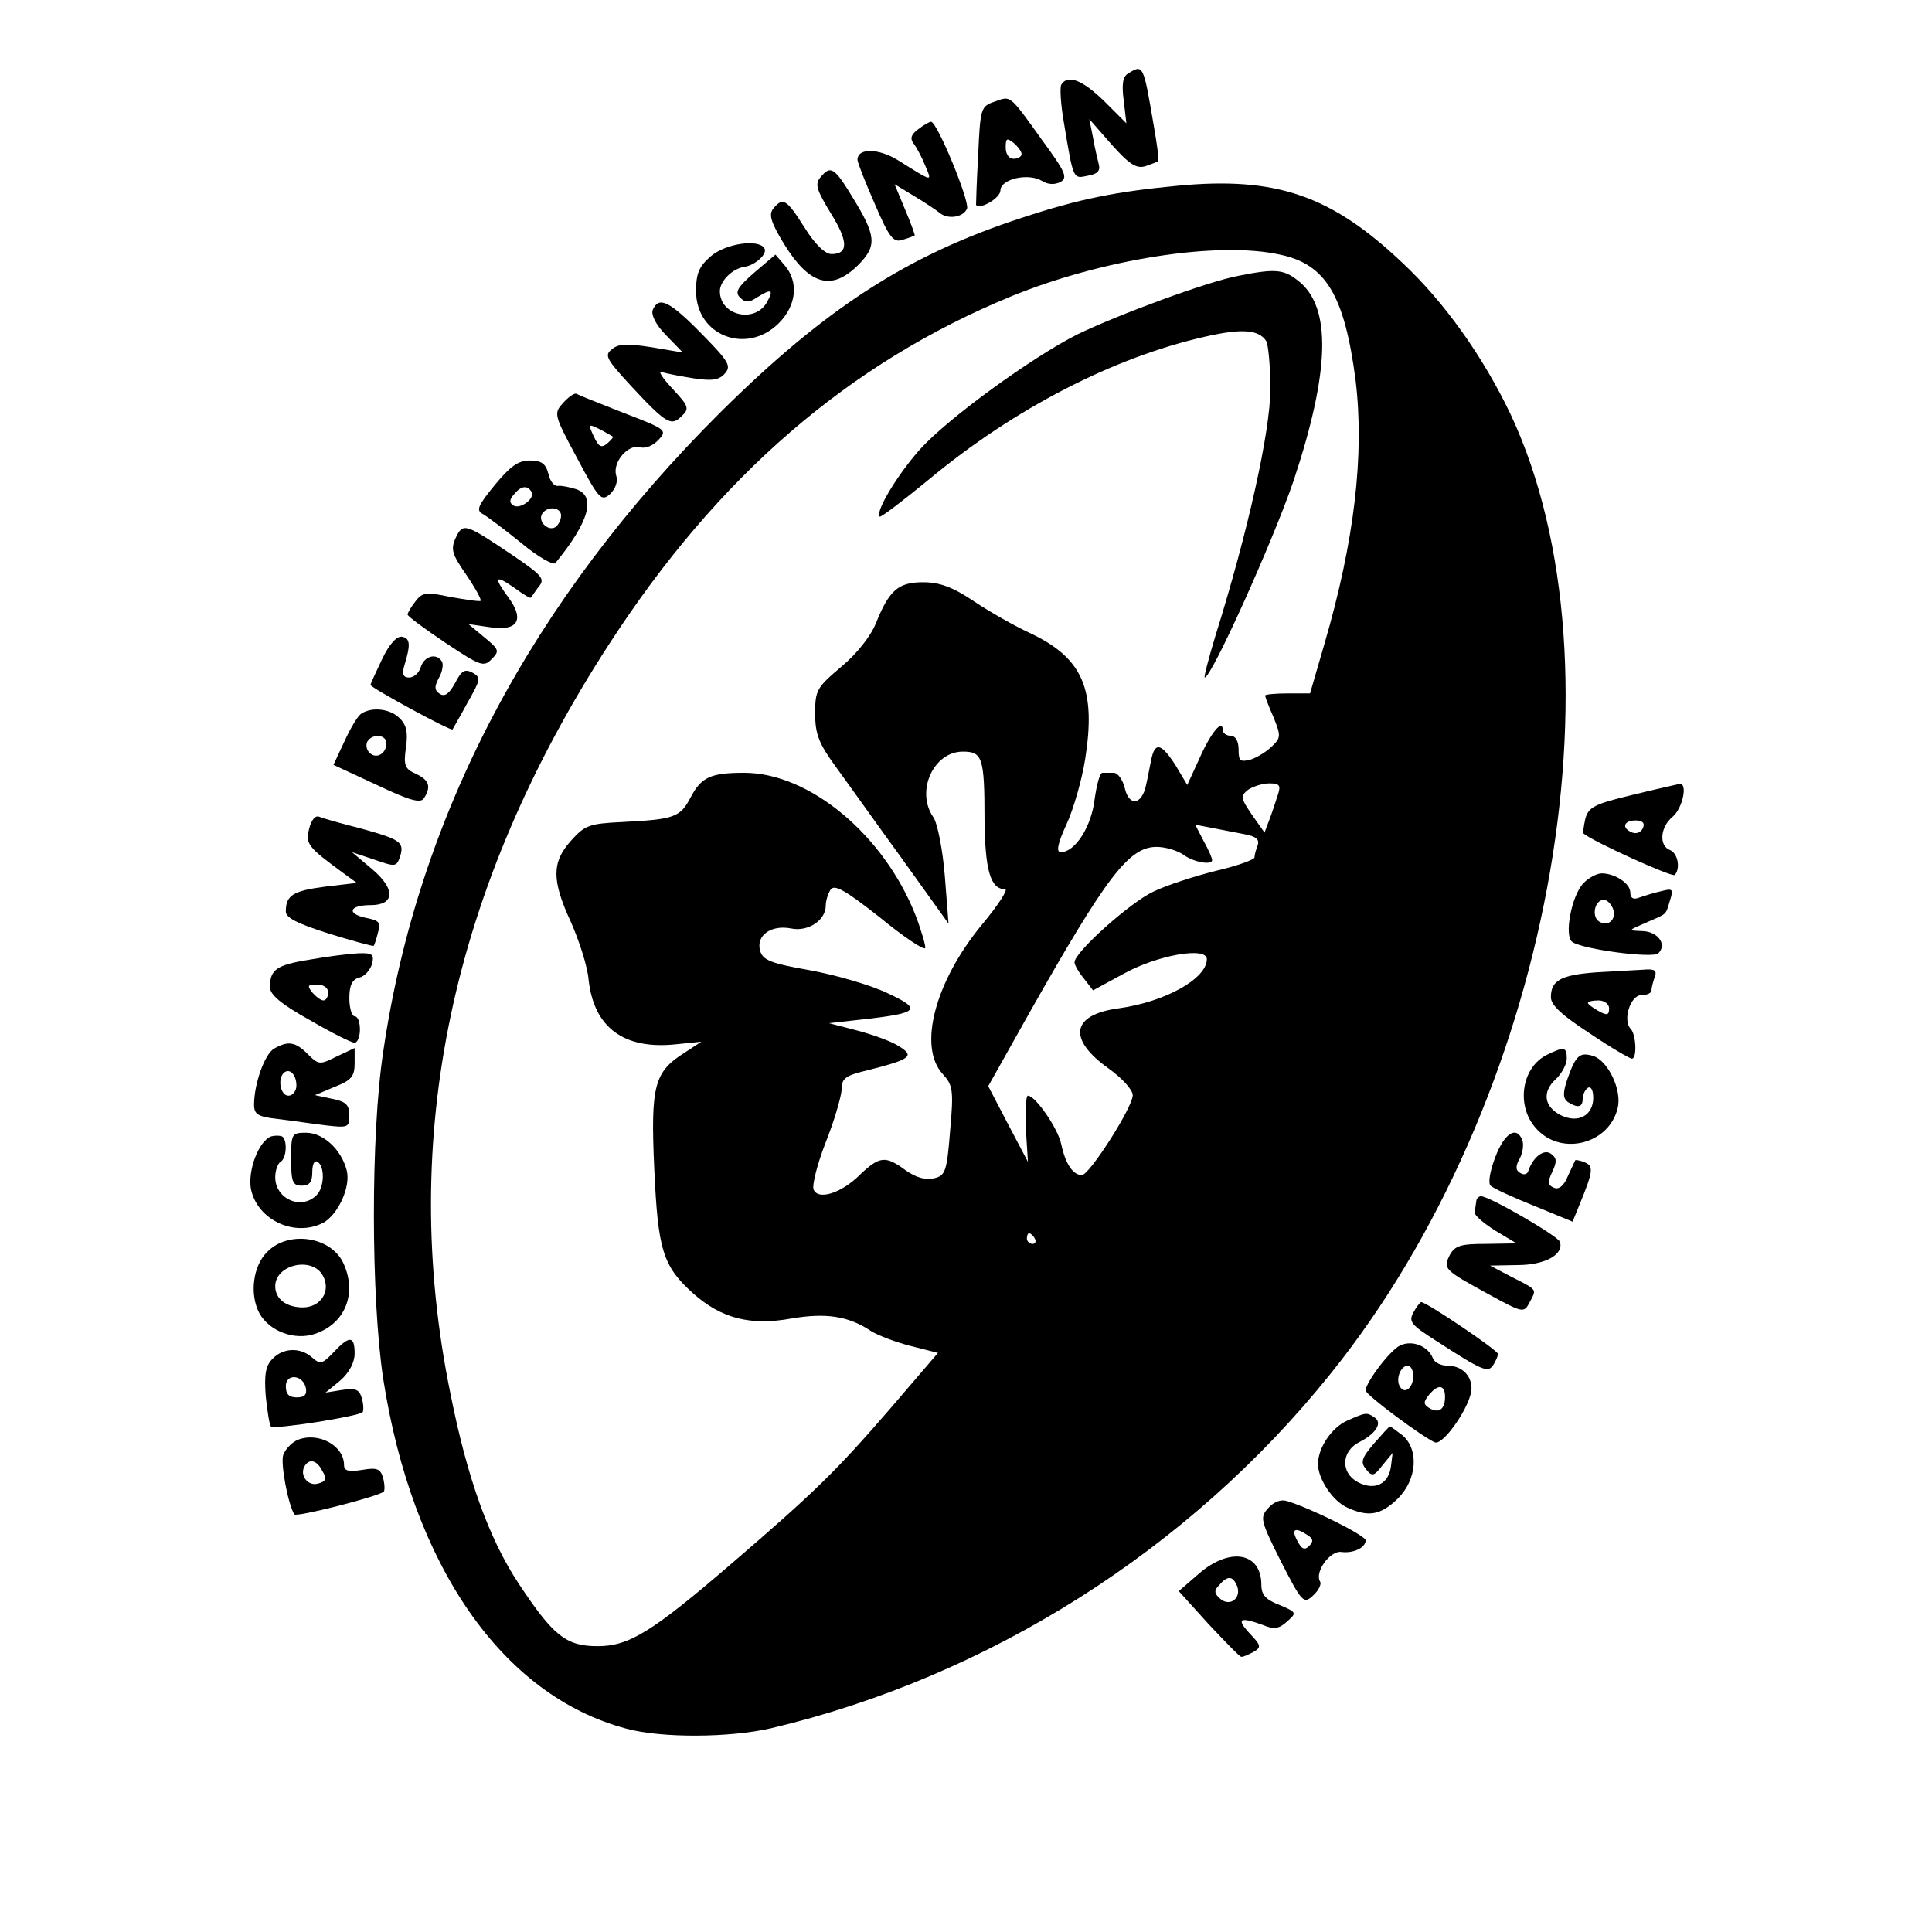 <?xml version="1.0" standalone="no"?>
<!DOCTYPE svg PUBLIC "-//W3C//DTD SVG 20010904//EN"
 "http://www.w3.org/TR/2001/REC-SVG-20010904/DTD/svg10.dtd">
<svg version="1.0" xmlns="http://www.w3.org/2000/svg"
 width="365pt" height="365pt" viewBox="0 0 365 365"
 preserveAspectRatio="xMidYMid meet">
<g transform="translate(0,365) scale(0.1,-0.1)"
fill="#000000" stroke="none">
<path d="M2131 3511 c-10 -6 -12 -21 -8 -51 l5 -43 -42 42 c-41 40 -69 51 -81
31 -3 -5 -1 -38 5 -72 18 -108 17 -106 45 -100 18 3 24 9 21 21 -2 9 -8 32
-11 51 l-7 35 42 -48 c34 -38 47 -46 64 -41 11 4 22 8 24 9 2 2 -2 32 -8 66
-20 118 -20 118 -49 100z"/>
<path d="M1879 3458 c-26 -9 -27 -12 -31 -101 -3 -51 -4 -93 -4 -94 7 -10 46
13 46 27 0 22 53 34 79 18 11 -7 24 -7 34 -2 15 8 10 19 -34 79 -63 88 -59 84
-90 73z m51 -99 c0 -5 -7 -9 -15 -9 -9 0 -15 9 -15 21 0 18 2 19 15 9 8 -7 15
-16 15 -21z"/>
<path d="M1735 3406 c-14 -10 -16 -18 -9 -27 6 -8 16 -27 22 -42 13 -31 16
-32 -51 10 -37 23 -77 24 -77 1 0 -5 15 -43 33 -84 27 -63 35 -73 52 -67 11 3
21 7 23 8 1 1 -7 23 -18 49 l-20 48 38 -23 c20 -12 41 -26 47 -31 15 -13 45
-9 52 8 5 14 -56 163 -68 164 -3 0 -14 -6 -24 -14z"/>
<path d="M1550 3315 c-11 -13 -7 -24 19 -67 34 -54 34 -78 2 -78 -12 0 -31 18
-51 50 -34 54 -41 58 -59 36 -9 -11 -5 -25 19 -65 49 -80 91 -92 142 -41 35
36 34 54 -13 130 -33 54 -40 58 -59 35z"/>
<path d="M2224 3299 c-116 -11 -186 -25 -292 -60 -216 -70 -371 -170 -570
-367 -358 -356 -573 -764 -638 -1209 -24 -158 -23 -466 0 -618 55 -353 225
-599 460 -661 67 -18 195 -17 273 1 410 97 790 337 1057 670 412 512 565 1331
340 1812 -52 109 -125 212 -204 286 -135 128 -239 164 -426 146z m194 -130
c87 -18 122 -77 143 -237 17 -141 -2 -304 -59 -499 l-27 -93 -42 0 c-24 0 -43
-2 -43 -4 0 -2 7 -21 16 -41 14 -35 14 -39 -3 -55 -10 -10 -28 -21 -40 -25
-20 -5 -23 -3 -23 19 0 16 -6 26 -15 26 -8 0 -15 5 -15 11 0 22 -23 -6 -44
-54 l-23 -50 -22 37 c-27 42 -39 45 -46 11 -3 -14 -7 -36 -10 -49 -8 -37 -32
-40 -40 -5 -4 16 -13 29 -21 29 -8 0 -17 0 -21 0 -5 1 -11 -22 -15 -50 -6 -52
-37 -100 -64 -100 -9 0 -6 16 11 53 13 28 29 84 35 122 21 132 -4 191 -102
238 -29 13 -78 41 -108 61 -40 27 -65 36 -96 36 -47 0 -64 -15 -89 -77 -10
-25 -36 -58 -66 -83 -46 -39 -49 -44 -49 -88 0 -39 7 -57 40 -102 22 -30 78
-109 126 -175 l86 -120 -7 90 c-4 50 -14 99 -21 110 -35 49 -1 125 55 125 37
0 41 -11 41 -128 1 -96 11 -132 39 -132 6 0 -13 -30 -44 -67 -89 -108 -121
-231 -74 -282 19 -21 21 -30 14 -107 -6 -77 -9 -85 -30 -90 -16 -4 -34 1 -54
15 -38 28 -49 27 -86 -8 -36 -36 -80 -49 -88 -28 -3 8 7 48 23 89 16 40 29 85
30 99 0 22 6 27 53 38 78 20 85 26 56 44 -13 9 -49 22 -79 30 l-54 14 63 7
c108 12 114 19 47 50 -31 15 -97 34 -146 43 -74 13 -89 19 -94 37 -8 29 21 49
58 42 32 -7 66 15 66 43 0 9 4 22 9 30 7 11 27 0 93 -52 45 -37 84 -63 86 -58
1 4 -7 32 -18 61 -60 153 -201 270 -324 270 -63 0 -81 -8 -101 -46 -20 -38
-30 -42 -129 -47 -63 -3 -71 -6 -97 -35 -37 -41 -37 -75 0 -155 15 -34 31 -83
33 -108 10 -90 66 -132 164 -122 l49 5 -32 -21 c-57 -36 -64 -62 -57 -218 7
-155 16 -185 74 -237 53 -47 108 -61 185 -47 65 11 108 5 151 -24 13 -8 47
-21 75 -28 l51 -13 -90 -105 c-103 -119 -143 -158 -300 -293 -151 -130 -194
-156 -253 -156 -60 0 -84 20 -149 118 -56 85 -97 198 -129 359 -99 483 2 958
301 1418 205 316 452 529 758 655 171 70 390 105 508 79z m-4 -1021 c-4 -13
-11 -34 -16 -47 l-9 -24 -24 34 c-21 31 -22 35 -7 47 9 6 27 12 40 12 20 0 22
-4 16 -22z m-63 -74 c22 -4 29 -10 25 -21 -3 -8 -6 -18 -6 -23 0 -4 -33 -16
-72 -25 -40 -10 -93 -27 -118 -39 -44 -20 -150 -115 -150 -134 0 -5 8 -19 18
-31 l17 -22 57 31 c65 36 158 52 158 28 0 -37 -79 -81 -167 -93 -89 -12 -97
-58 -18 -114 25 -18 45 -40 45 -50 0 -23 -82 -151 -96 -151 -17 0 -31 21 -39
58 -6 30 -49 92 -63 92 -4 0 -5 -28 -4 -62 l4 -63 -38 72 -37 71 78 139 c146
258 188 313 240 313 17 0 40 -7 51 -15 19 -14 54 -20 54 -10 0 4 -7 20 -16 36
l-16 31 31 -6 c17 -3 45 -9 62 -12z m-396 -764 c3 -5 1 -10 -4 -10 -6 0 -11 5
-11 10 0 6 2 10 4 10 3 0 8 -4 11 -10z"/>
<path d="M2340 3129 c-59 -11 -229 -74 -305 -111 -87 -44 -245 -159 -297 -217
-42 -47 -85 -118 -76 -127 2 -2 44 30 94 71 160 133 348 230 521 269 70 16
101 13 115 -8 4 -6 8 -47 8 -91 0 -79 -42 -269 -104 -467 -13 -43 -22 -78 -20
-78 13 0 129 258 168 372 69 208 72 329 8 378 -27 21 -42 23 -112 9z"/>
<path d="M1343 3166 c-22 -19 -28 -32 -28 -66 0 -84 95 -121 156 -61 34 34 38
78 12 109 l-18 21 -40 -34 c-32 -28 -37 -37 -27 -47 10 -10 17 -10 32 0 27 17
32 15 20 -7 -22 -43 -90 -28 -90 19 0 19 24 43 47 46 20 3 44 25 37 35 -11 18
-73 9 -101 -15z"/>
<path d="M1233 3064 c-3 -9 6 -28 26 -48 l31 -32 -59 10 c-46 7 -63 7 -75 -4
-15 -11 -10 -19 36 -69 67 -72 76 -77 96 -57 15 14 13 19 -18 52 -19 21 -28
34 -19 31 9 -3 36 -8 61 -12 34 -5 47 -3 58 10 12 14 6 23 -46 76 -60 61 -80
70 -91 43z"/>
<path d="M1064 2889 c-18 -20 -18 -22 26 -104 42 -79 46 -83 63 -68 10 10 15
24 11 35 -7 25 23 60 46 53 9 -3 24 3 34 14 17 18 15 20 -66 51 -46 18 -86 34
-89 36 -4 2 -15 -6 -25 -17z m94 -64 c1 -1 -4 -7 -11 -13 -11 -9 -16 -6 -25
13 -11 24 -11 25 11 14 12 -6 23 -13 25 -14z"/>
<path d="M935 2734 c-32 -39 -36 -48 -23 -55 9 -5 42 -30 73 -55 31 -26 60
-42 64 -38 64 78 78 127 39 140 -13 4 -28 7 -34 6 -7 -1 -15 9 -18 23 -5 19
-13 25 -35 25 -22 0 -37 -11 -66 -46z m69 -13 c8 -12 -21 -34 -34 -26 -8 5 -8
11 1 21 13 16 25 18 33 5z m56 -45 c0 -8 -5 -18 -11 -22 -14 -8 -33 11 -25 25
10 16 36 13 36 -3z"/>
<path d="M861 2634 c-10 -22 -7 -31 20 -70 17 -25 29 -47 27 -49 -1 -2 -27 2
-56 7 -47 10 -54 9 -67 -8 -8 -10 -15 -22 -15 -25 0 -3 32 -27 71 -53 66 -44
73 -47 88 -31 15 15 14 18 -14 41 l-30 25 41 -6 c52 -8 66 14 34 57 -28 38
-25 43 11 18 16 -12 31 -21 32 -19 2 2 8 12 15 21 12 14 6 21 -45 56 -95 64
-98 65 -112 36z"/>
<path d="M722 2405 c-12 -25 -22 -47 -22 -49 0 -5 152 -88 155 -84 1 2 14 24
28 50 25 44 26 48 10 57 -15 8 -21 4 -33 -19 -11 -20 -19 -27 -29 -21 -10 7
-11 13 -2 30 7 12 9 26 6 31 -10 17 -33 11 -40 -10 -3 -11 -13 -20 -22 -20
-11 0 -14 6 -9 23 12 39 11 51 -4 54 -10 2 -24 -13 -38 -42z"/>
<path d="M683 2302 c-7 -4 -21 -28 -32 -52 l-21 -45 82 -38 c63 -30 83 -35 89
-25 14 22 10 34 -15 46 -21 9 -24 16 -19 50 4 28 1 43 -12 55 -17 18 -52 22
-72 9z m47 -56 c0 -20 -19 -31 -32 -18 -6 6 -7 15 -4 21 10 16 36 13 36 -3z"/>
<path d="M3083 2148 c-71 -17 -82 -23 -88 -45 -3 -14 -5 -27 -3 -28 16 -14
167 -83 172 -78 11 12 6 41 -9 47 -21 8 -19 43 5 63 19 16 29 64 13 62 -5 -1
-45 -10 -90 -21z m21 -62 c-3 -8 -12 -12 -20 -9 -21 8 -17 23 6 23 13 0 18 -5
14 -14z"/>
<path d="M584 2084 c-7 -28 -3 -34 64 -83 l26 -19 -59 -7 c-61 -8 -75 -16 -75
-47 0 -12 22 -23 82 -42 45 -14 83 -24 84 -23 1 1 5 12 8 25 6 19 3 23 -23 28
-37 8 -31 24 9 24 46 0 48 30 3 68 l-38 32 42 -14 c40 -14 42 -14 49 6 8 27 1
32 -75 53 -36 9 -71 19 -78 22 -7 3 -15 -6 -19 -23z"/>
<path d="M2992 1982 c-23 -23 -38 -102 -21 -112 22 -14 152 -31 162 -21 17 17
-1 41 -30 42 -28 1 -28 1 7 16 41 18 36 13 45 42 7 22 5 23 -18 17 -14 -3 -32
-9 -41 -12 -10 -4 -16 -1 -16 10 0 17 -29 36 -54 36 -9 0 -24 -8 -34 -18z m55
-48 c8 -20 -8 -36 -26 -25 -15 10 -8 41 9 41 6 0 13 -7 17 -16z"/>
<path d="M585 1837 c-63 -10 -75 -19 -75 -52 0 -14 21 -32 75 -62 41 -24 79
-43 85 -43 5 0 10 11 10 25 0 14 -4 25 -10 25 -5 0 -10 15 -10 34 0 24 5 35
18 39 11 2 21 14 25 26 4 18 1 21 -26 20 -18 -1 -59 -6 -92 -12z m35 -62 c0
-8 -4 -15 -9 -15 -5 0 -14 7 -21 15 -10 13 -9 15 9 15 12 0 21 -6 21 -15z"/>
<path d="M3015 1813 c-66 -5 -85 -15 -85 -47 0 -15 21 -34 73 -68 40 -27 76
-48 80 -48 10 0 8 45 -2 56 -16 16 -1 64 20 64 11 0 19 4 19 9 0 5 3 16 6 25
5 13 0 16 -22 14 -16 -1 -56 -3 -89 -5z m25 -68 c0 -13 -4 -14 -20 -5 -11 6
-20 13 -20 15 0 3 9 5 20 5 11 0 20 -7 20 -15z"/>
<path d="M518 1669 c-18 -10 -38 -67 -38 -106 0 -18 7 -23 45 -27 25 -3 65 -9
90 -12 43 -5 45 -4 45 19 0 20 -7 26 -32 31 l-33 7 38 16 c31 12 37 20 37 44
l0 29 -34 -16 c-32 -16 -34 -16 -55 5 -23 23 -37 25 -63 10z m42 -70 c0 -10
-7 -19 -15 -19 -15 0 -21 31 -9 43 11 10 24 -3 24 -24z"/>
<path d="M2924 1658 c-51 -24 -61 -101 -19 -143 48 -49 135 -25 151 41 9 34
-18 90 -46 99 -26 8 -33 1 -49 -44 -9 -27 -8 -36 1 -43 19 -12 28 -10 28 6 0
8 5 18 10 21 6 3 10 -5 10 -19 0 -33 -28 -49 -61 -33 -32 16 -36 44 -10 68 12
11 21 29 21 39 0 22 -5 23 -36 8z"/>
<path d="M512 1503 c-23 -9 -44 -63 -38 -99 12 -59 83 -92 137 -64 28 16 52
68 44 99 -10 39 -44 71 -77 71 -27 0 -28 -2 -28 -50 0 -43 3 -50 20 -50 15 0
20 7 20 26 0 14 4 23 10 19 14 -9 13 -48 -2 -63 -29 -29 -78 -7 -78 34 0 13 5
26 10 29 12 7 13 42 3 48 -5 2 -14 2 -21 0z"/>
<path d="M2825 1464 c-10 -26 -14 -49 -9 -54 5 -5 42 -22 82 -38 l73 -30 13
32 c26 63 27 73 10 80 -9 4 -18 5 -18 4 -1 -2 -7 -15 -14 -30 -7 -18 -17 -26
-26 -22 -12 5 -13 10 -3 31 9 19 8 26 -4 34 -13 8 -33 -7 -42 -34 -2 -6 -9 -7
-15 -3 -9 5 -9 13 -1 27 6 11 8 27 5 35 -11 28 -34 13 -51 -32z"/>
<path d="M2789 1380 c-1 -5 -2 -15 -3 -20 -1 -6 17 -21 39 -35 l40 -24 -57 -1
c-48 0 -59 -3 -69 -21 -13 -26 -11 -28 73 -74 66 -36 67 -36 78 -15 13 25 16
22 -35 48 l-40 21 52 1 c52 0 88 20 80 44 -4 11 -133 86 -149 86 -4 0 -9 -4
-9 -10z"/>
<path d="M505 1285 c-27 -26 -34 -80 -15 -116 19 -34 66 -52 105 -39 57 19 80
76 54 133 -23 51 -104 63 -144 22z m105 -45 c16 -29 -4 -60 -38 -60 -31 0 -52
16 -52 40 0 41 70 57 90 20z"/>
<path d="M2670 1170 c-9 -17 -4 -23 43 -53 88 -57 98 -61 108 -46 5 8 9 17 9
21 0 7 -135 98 -145 98 -2 0 -9 -9 -15 -20z"/>
<path d="M630 1095 c-21 -22 -25 -23 -40 -10 -22 20 -55 19 -75 -2 -13 -13
-16 -29 -13 -70 3 -29 7 -55 10 -58 6 -6 165 19 173 27 2 2 2 14 -1 25 -5 18
-11 21 -38 17 l-31 -5 28 23 c17 15 27 34 27 51 0 34 -10 34 -40 2z m-52 -68
c2 -12 -3 -17 -17 -17 -15 0 -21 6 -21 21 0 25 33 22 38 -4z"/>
<path d="M2645 1108 c-19 -9 -65 -70 -65 -85 1 -9 109 -89 131 -98 16 -6 69
71 69 102 0 25 -19 43 -46 43 -12 0 -24 6 -27 14 -9 23 -39 35 -62 24z m25
-57 c0 -23 -16 -36 -25 -21 -9 14 1 40 15 40 5 0 10 -9 10 -19z m60 -40 c0
-24 -12 -32 -30 -21 -11 7 -11 11 -1 24 18 22 31 20 31 -3z"/>
<path d="M2545 966 c-29 -13 -55 -51 -55 -82 0 -28 28 -70 55 -82 41 -19 64
-14 96 17 36 36 40 92 9 119 -12 9 -22 17 -24 17 -2 0 -15 -15 -31 -33 -23
-27 -25 -35 -14 -48 11 -14 15 -13 31 8 l19 23 -3 -24 c-4 -35 -31 -48 -63
-31 -33 18 -31 59 4 76 31 16 43 36 28 46 -15 10 -16 10 -52 -6z"/>
<path d="M563 930 c-12 -5 -24 -18 -28 -29 -5 -17 9 -92 21 -112 3 -6 160 34
169 43 2 2 2 13 -1 25 -5 18 -11 21 -40 16 -25 -4 -34 -2 -34 9 0 37 -48 63
-87 48z m46 -59 c9 -15 7 -20 -9 -24 -19 -5 -35 17 -24 34 9 14 23 10 33 -10z"/>
<path d="M2396 801 c-16 -18 -15 -23 24 -101 40 -78 43 -81 61 -64 10 9 16 21
13 26 -11 18 19 59 40 56 23 -3 46 8 46 22 0 9 -102 60 -148 74 -12 4 -25 -1
-36 -13z m74 -51 c11 -7 12 -12 3 -21 -8 -8 -14 -6 -22 10 -12 22 -5 27 19 11z"/>
<path d="M2265 677 l-38 -33 56 -62 c32 -34 59 -62 62 -62 3 -1 13 4 23 9 15
9 15 12 -7 35 -26 28 -19 32 25 16 21 -9 31 -7 46 7 18 16 18 17 -15 31 -26
10 -34 19 -34 38 0 61 -59 72 -118 21z m72 -23 c9 -23 -13 -40 -31 -25 -12 10
-13 16 -3 26 16 19 26 18 34 -1z"/>
</g>
</svg>
